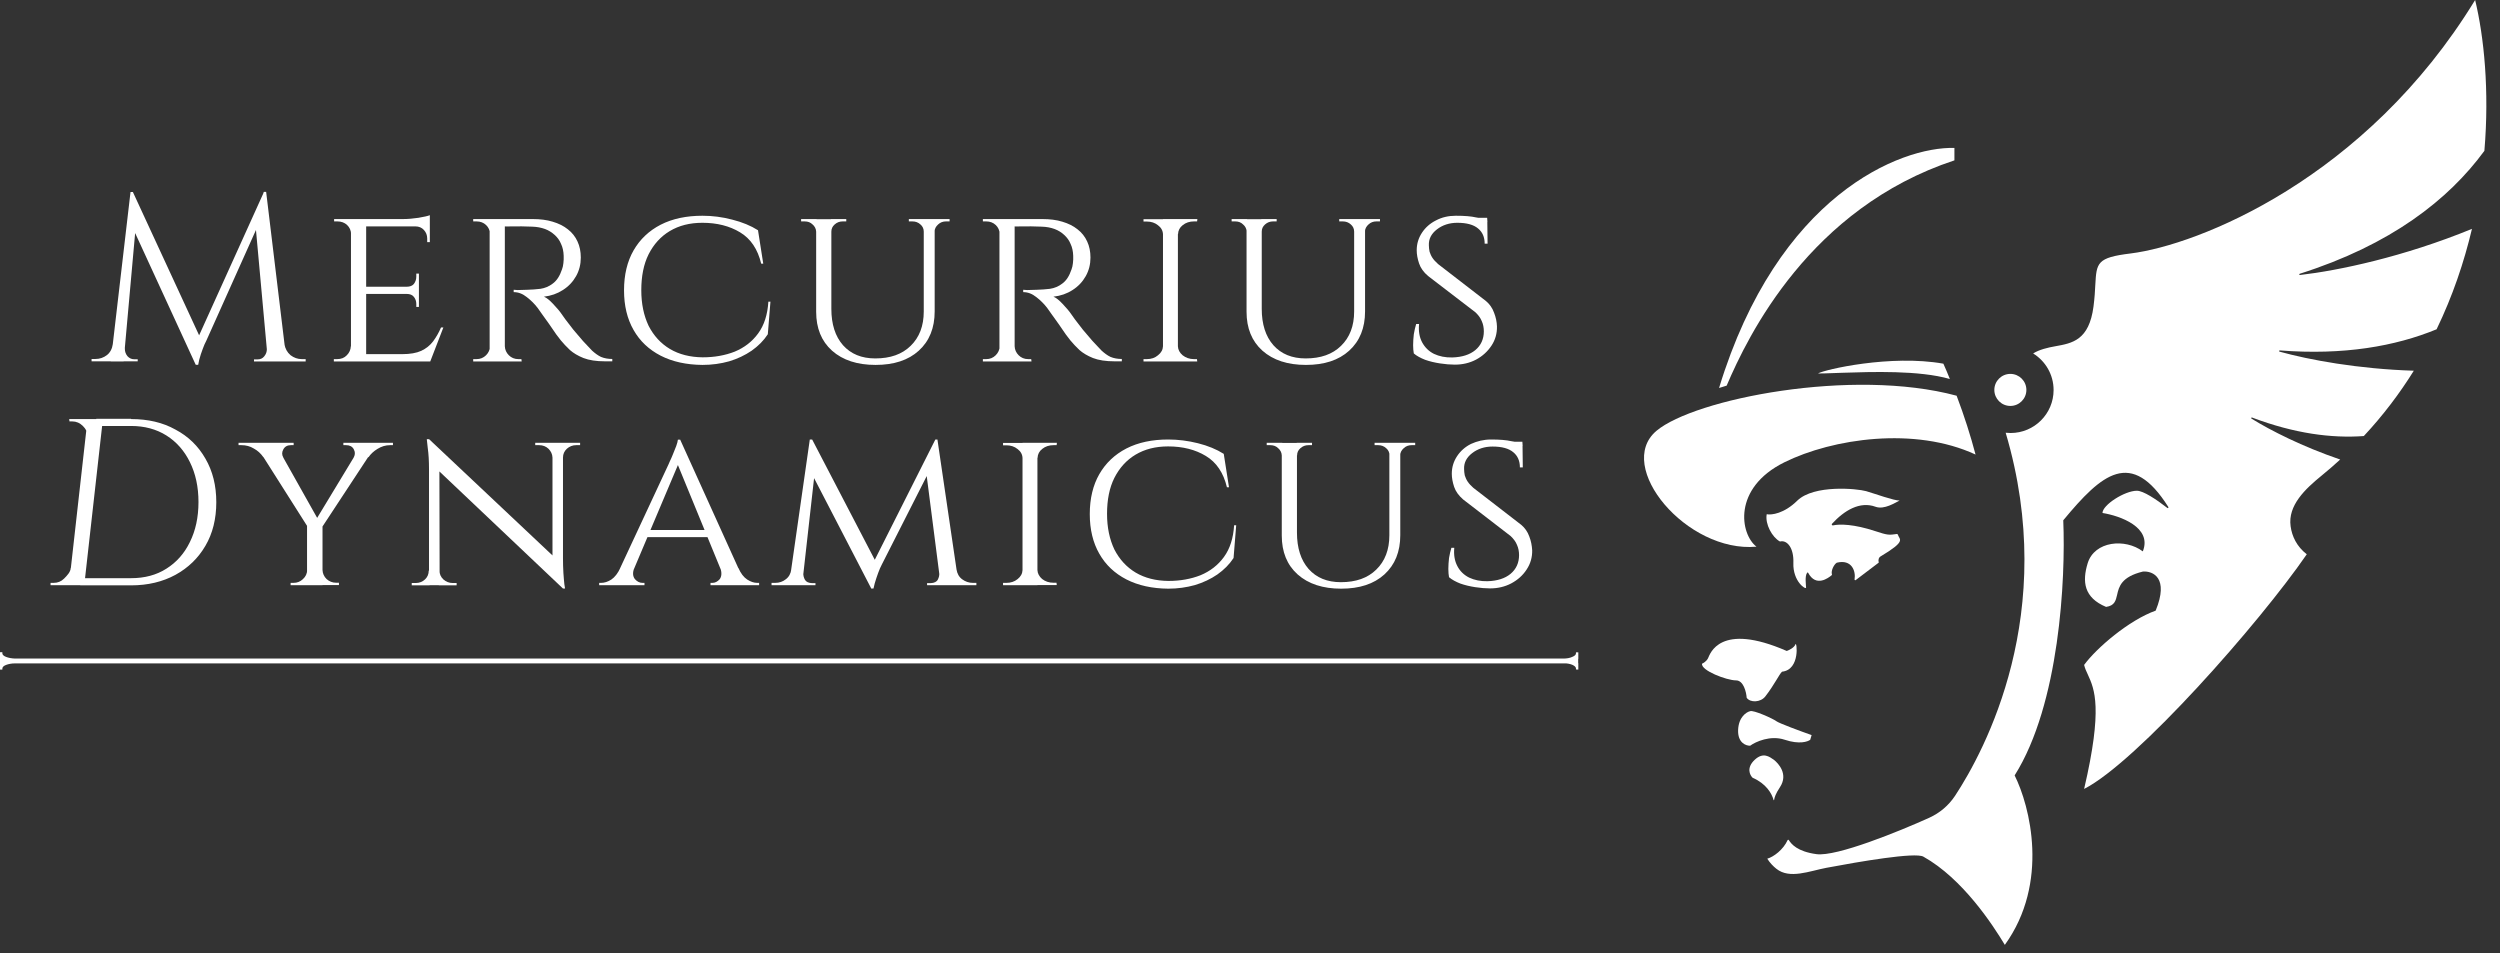 <?xml version="1.0" encoding="UTF-8"?> <svg xmlns="http://www.w3.org/2000/svg" width="181" height="69" viewBox="0 0 181 69" fill="none"><rect x="0" y="0" width="181" height="69" fill="#333333" stroke="none"/> <path d="M19.11 13.9L19.25 15.05L14.94 24.66C14.94 24.66 14.89 24.76 14.8 24.95C14.72 25.15 14.63 25.38 14.54 25.65C14.45 25.91 14.39 26.17 14.35 26.41H14.18L13.94 25.33L19.11 13.9ZM8.54 24.91V26.16H6.63V25.99C6.64 25.99 6.69 25.99 6.77 25.99C6.86 25.99 6.91 25.99 6.91 25.99C7.22 25.99 7.49 25.9 7.74 25.71C7.98 25.52 8.12 25.25 8.17 24.9H8.54V24.91ZM9.04 25.19C9.04 25.2 9.04 25.21 9.04 25.22C9.04 25.23 9.04 25.25 9.04 25.27C9.04 25.45 9.1 25.63 9.23 25.79C9.37 25.94 9.53 26.01 9.71 26.01H9.97V26.16H8.92V25.18H9.04V25.19ZM9.45 13.9H9.62L9.96 14.91L8.95 26.17H8.02L9.45 13.9ZM9.62 13.9L14.57 24.61L14.17 26.41L9.3 15.82L9.62 13.9ZM19.27 13.9L20.75 26.17H19.4L18.45 15.75L19.1 13.89H19.27V13.9ZM20.23 24.91H20.59C20.65 25.25 20.8 25.52 21.04 25.72C21.28 25.9 21.55 26 21.85 26C21.85 26 21.9 26 21.99 26C22.08 26 22.13 26 22.13 26V26.17H20.24V24.91H20.23ZM19.32 25.19H19.44V26.17H18.39V26.02H18.65C18.85 26.02 19.01 25.95 19.13 25.8C19.26 25.64 19.32 25.47 19.32 25.28C19.32 25.26 19.32 25.24 19.32 25.23C19.32 25.21 19.32 25.2 19.32 25.19Z" fill="white"></path> <path d="M26.51 15.86V26.17H25.41V15.86H26.51ZM31.14 25.64L31.11 26.17H26.49V25.64H31.14ZM30.33 20.76V21.28H26.48V20.76H30.33ZM31.12 15.86V16.39H26.48V15.86H31.12ZM32.1 23.71L31.15 26.17H28.54L29.12 25.64C29.69 25.64 30.15 25.56 30.5 25.4C30.86 25.23 31.14 25 31.36 24.71C31.58 24.41 31.77 24.08 31.93 23.71H32.1ZM30.33 21.24V22.22H30.14V22C30.14 21.81 30.08 21.64 29.97 21.5C29.86 21.35 29.68 21.28 29.44 21.28V21.25H30.33V21.24ZM30.33 19.81V20.79H29.44V20.76C29.68 20.76 29.86 20.69 29.97 20.55C30.08 20.4 30.14 20.23 30.14 20.03V19.81H30.33ZM31.12 16.34V17.53H30.93V17.27C30.93 17.03 30.85 16.82 30.69 16.65C30.54 16.48 30.33 16.39 30.07 16.39V16.34H31.12ZM31.12 15.58V16.03L29.16 15.86C29.52 15.86 29.89 15.83 30.29 15.77C30.7 15.7 30.97 15.64 31.12 15.58ZM25.45 25.07L25.67 26.17H24.17V26C24.17 26 24.21 26 24.29 26C24.37 26 24.41 26 24.41 26C24.7 26 24.93 25.91 25.11 25.72C25.29 25.54 25.39 25.32 25.4 25.07H25.45ZM25.45 16.94H25.42C25.41 16.68 25.31 16.46 25.13 16.29C24.95 16.12 24.71 16.03 24.43 16.03C24.43 16.03 24.39 16.03 24.31 16.03C24.23 16.03 24.19 16.03 24.19 16.03V15.86H25.69L25.45 16.94Z" fill="white"></path> <path d="M36.35 15.86H38.57C39.11 15.86 39.59 15.92 40.01 16.05C40.45 16.18 40.81 16.36 41.11 16.6C41.42 16.84 41.65 17.13 41.81 17.48C41.97 17.82 42.05 18.21 42.05 18.65C42.05 19.13 41.94 19.58 41.71 19.99C41.48 20.4 41.16 20.74 40.75 21C40.35 21.26 39.89 21.42 39.38 21.48C39.58 21.56 39.8 21.74 40.05 22.01C40.31 22.28 40.54 22.55 40.72 22.82C40.72 22.82 40.79 22.92 40.94 23.13C41.09 23.32 41.28 23.57 41.51 23.87C41.75 24.16 41.99 24.43 42.21 24.69C42.45 24.95 42.67 25.18 42.86 25.38C43.07 25.57 43.28 25.73 43.51 25.84C43.75 25.94 44.03 25.99 44.33 25.99V26.16H43.8C43.17 26.16 42.65 26.08 42.24 25.92C41.84 25.76 41.51 25.56 41.26 25.34C41.01 25.1 40.79 24.87 40.61 24.65C40.56 24.59 40.46 24.45 40.28 24.22C40.12 23.98 39.94 23.72 39.75 23.45C39.56 23.18 39.38 22.93 39.22 22.71C39.06 22.48 38.96 22.34 38.93 22.3C38.7 22 38.44 21.74 38.14 21.51C37.84 21.27 37.53 21.15 37.19 21.15V20.98C37.19 20.98 37.28 20.99 37.47 21C37.65 21 37.89 20.99 38.17 20.98C38.49 20.97 38.81 20.95 39.13 20.91C39.45 20.86 39.75 20.74 40.02 20.53C40.31 20.32 40.53 19.98 40.69 19.5C40.74 19.37 40.77 19.23 40.79 19.05C40.81 18.88 40.82 18.7 40.81 18.52C40.8 18.2 40.74 17.91 40.62 17.66C40.52 17.41 40.36 17.19 40.16 17.01C39.96 16.83 39.73 16.68 39.46 16.58C39.18 16.48 38.88 16.42 38.53 16.41C37.99 16.39 37.52 16.38 37.12 16.39C36.72 16.4 36.52 16.4 36.52 16.39C36.52 16.38 36.5 16.33 36.47 16.25C36.45 16.16 36.42 16.07 36.38 15.99C36.36 15.9 36.35 15.86 36.35 15.86ZM36.55 15.86V26.17H35.45V15.86H36.55ZM35.51 25.07L35.72 26.17H34.26V26C34.26 26 34.3 26 34.38 26C34.46 26 34.5 26 34.5 26C34.77 26 35 25.91 35.19 25.72C35.37 25.54 35.47 25.32 35.48 25.07H35.51ZM35.51 16.94H35.48C35.47 16.68 35.37 16.46 35.19 16.29C35.01 16.12 34.78 16.03 34.5 16.03C34.5 16.03 34.46 16.03 34.38 16.03C34.3 16.03 34.26 16.03 34.26 16.03V15.86H35.72L35.51 16.94ZM36.5 25.07H36.55C36.56 25.32 36.66 25.54 36.84 25.72C37.02 25.9 37.25 26 37.53 26C37.53 26 37.56 26 37.63 26C37.71 26 37.75 26 37.75 26L37.77 26.17H36.3L36.5 25.07Z" fill="white"></path> <path d="M55.78 21.84L55.59 24.2C55.29 24.66 54.9 25.05 54.42 25.39C53.94 25.72 53.39 25.98 52.79 26.16C52.18 26.33 51.54 26.42 50.86 26.42C49.7 26.41 48.69 26.19 47.83 25.75C46.98 25.31 46.33 24.7 45.87 23.89C45.41 23.09 45.18 22.13 45.18 21.02C45.18 19.9 45.41 18.93 45.87 18.13C46.33 17.33 46.98 16.71 47.83 16.27C48.69 15.83 49.7 15.62 50.86 15.62C51.57 15.62 52.29 15.71 53.01 15.9C53.73 16.08 54.36 16.34 54.88 16.67L55.26 19.09H55.11C54.86 18.04 54.35 17.28 53.58 16.82C52.82 16.36 51.91 16.13 50.85 16.13C49.94 16.13 49.16 16.33 48.49 16.73C47.84 17.12 47.33 17.68 46.96 18.41C46.6 19.13 46.43 20 46.43 21.01C46.43 22 46.61 22.85 46.96 23.59C47.33 24.31 47.84 24.87 48.51 25.27C49.17 25.66 49.96 25.86 50.87 25.87C51.73 25.87 52.5 25.73 53.19 25.46C53.89 25.17 54.46 24.73 54.89 24.14C55.33 23.54 55.57 22.78 55.63 21.84H55.78Z" fill="white"></path> <path d="M60.19 15.86V22.36C60.19 23.47 60.47 24.35 61.03 24.99C61.6 25.63 62.38 25.95 63.37 25.95C64.46 25.95 65.31 25.65 65.93 25.04C66.56 24.43 66.88 23.6 66.88 22.55V15.86H67.67V22.55C67.67 23.74 67.29 24.69 66.52 25.39C65.76 26.08 64.72 26.42 63.39 26.42C62.07 26.42 61.02 26.08 60.24 25.39C59.47 24.7 59.09 23.76 59.09 22.57V15.87H60.19V15.86ZM59.12 15.86V16.77H59.09C59.08 16.56 58.99 16.39 58.83 16.25C58.68 16.1 58.49 16.03 58.26 16.03C58.26 16.03 58.21 16.03 58.12 16.03C58.04 16.03 58 16.03 58 16.03V15.86H59.12ZM61.27 15.86V16.03C61.27 16.03 61.22 16.03 61.13 16.03C61.05 16.03 61.01 16.03 61.01 16.03C60.79 16.03 60.6 16.1 60.43 16.25C60.27 16.39 60.19 16.56 60.19 16.77H60.16V15.86H61.27ZM66.91 15.86V16.77H66.88C66.88 16.56 66.8 16.39 66.64 16.25C66.48 16.1 66.28 16.03 66.06 16.03C66.06 16.03 66.01 16.03 65.92 16.03C65.84 16.03 65.8 16.03 65.8 16.03V15.86H66.91ZM68.75 15.86V16.03C68.75 16.03 68.7 16.03 68.61 16.03C68.53 16.03 68.49 16.03 68.49 16.03C68.27 16.03 68.08 16.1 67.92 16.25C67.76 16.39 67.67 16.56 67.66 16.77H67.63V15.86H68.75Z" fill="white"></path> <path d="M73.25 15.86H75.47C76.01 15.86 76.49 15.92 76.91 16.05C77.35 16.18 77.71 16.36 78.01 16.6C78.32 16.84 78.55 17.13 78.71 17.48C78.87 17.82 78.95 18.21 78.95 18.65C78.95 19.13 78.84 19.58 78.61 19.99C78.38 20.4 78.06 20.74 77.65 21C77.25 21.26 76.79 21.42 76.27 21.48C76.47 21.56 76.69 21.74 76.94 22.01C77.2 22.28 77.43 22.55 77.61 22.82C77.61 22.82 77.68 22.92 77.83 23.13C77.98 23.32 78.17 23.57 78.4 23.87C78.64 24.16 78.88 24.43 79.1 24.69C79.34 24.95 79.56 25.18 79.75 25.38C79.96 25.57 80.17 25.73 80.4 25.84C80.64 25.94 80.92 25.99 81.22 25.99V26.16H80.69C80.06 26.16 79.54 26.08 79.13 25.92C78.73 25.76 78.4 25.56 78.15 25.34C77.9 25.1 77.68 24.87 77.5 24.65C77.45 24.59 77.35 24.45 77.17 24.22C77.01 23.98 76.83 23.72 76.64 23.45C76.45 23.18 76.27 22.93 76.11 22.71C75.95 22.48 75.85 22.34 75.82 22.3C75.59 22 75.33 21.74 75.03 21.51C74.73 21.27 74.42 21.15 74.08 21.15V20.98C74.08 20.98 74.17 20.99 74.36 21C74.54 21 74.78 20.99 75.06 20.98C75.38 20.97 75.7 20.95 76.02 20.91C76.34 20.86 76.64 20.74 76.91 20.53C77.2 20.32 77.42 19.98 77.58 19.5C77.63 19.37 77.66 19.23 77.68 19.05C77.7 18.87 77.71 18.7 77.7 18.52C77.69 18.2 77.63 17.91 77.51 17.66C77.41 17.41 77.25 17.19 77.05 17.01C76.86 16.83 76.62 16.68 76.35 16.58C76.08 16.48 75.77 16.42 75.42 16.41C74.88 16.39 74.41 16.38 74.01 16.39C73.61 16.4 73.41 16.4 73.41 16.39C73.41 16.38 73.39 16.33 73.36 16.25C73.34 16.16 73.31 16.07 73.27 15.99C73.27 15.9 73.25 15.86 73.25 15.86ZM73.46 15.86V26.17H72.36V15.86H73.46ZM72.41 25.07L72.62 26.17H71.16V26C71.16 26 71.2 26 71.28 26C71.36 26 71.4 26 71.4 26C71.67 26 71.9 25.91 72.09 25.72C72.27 25.54 72.37 25.32 72.38 25.07H72.41ZM72.41 16.94H72.38C72.37 16.68 72.27 16.46 72.09 16.29C71.91 16.12 71.68 16.03 71.4 16.03C71.4 16.03 71.36 16.03 71.28 16.03C71.2 16.03 71.16 16.03 71.16 16.03V15.86H72.62L72.41 16.94ZM73.41 25.07H73.46C73.47 25.32 73.57 25.54 73.75 25.72C73.93 25.9 74.16 26 74.44 26C74.44 26 74.47 26 74.54 26C74.62 26 74.66 26 74.66 26L74.68 26.17H73.2L73.41 25.07Z" fill="white"></path> <path d="M85.28 15.86V26.17H84.2V15.86H85.28ZM84.25 25.07V26.17H82.79V26C82.79 26 82.83 26 82.91 26C82.99 26 83.03 26 83.03 26C83.35 26 83.62 25.91 83.84 25.72C84.07 25.54 84.19 25.32 84.2 25.07H84.25ZM85.23 25.07H85.28C85.29 25.32 85.41 25.54 85.62 25.72C85.85 25.9 86.12 26 86.44 26C86.44 26 86.47 26 86.54 26C86.62 26 86.66 26 86.66 26L86.68 26.17H85.22V25.07H85.23ZM85.23 16.96V15.86H86.69L86.67 16.03C86.67 16.03 86.63 16.03 86.55 16.03C86.48 16.03 86.45 16.03 86.45 16.03C86.13 16.03 85.85 16.12 85.63 16.3C85.41 16.47 85.3 16.69 85.29 16.95H85.23V16.96ZM84.25 16.96H84.2C84.19 16.7 84.07 16.48 83.84 16.31C83.62 16.13 83.35 16.04 83.03 16.04C83.02 16.04 82.97 16.04 82.89 16.04C82.82 16.04 82.79 16.04 82.79 16.04V15.87H84.25V16.96Z" fill="white"></path> <path d="M91.35 15.86V22.36C91.35 23.47 91.63 24.35 92.19 24.99C92.76 25.63 93.54 25.95 94.53 25.95C95.62 25.95 96.47 25.65 97.09 25.04C97.72 24.43 98.04 23.6 98.04 22.55V15.86H98.83V22.55C98.83 23.74 98.45 24.69 97.68 25.39C96.92 26.08 95.88 26.42 94.55 26.42C93.23 26.42 92.18 26.08 91.4 25.39C90.63 24.7 90.25 23.76 90.25 22.57V15.87H91.35V15.86ZM90.29 15.86V16.77H90.26C90.25 16.56 90.16 16.39 90 16.25C89.85 16.1 89.66 16.03 89.43 16.03C89.43 16.03 89.38 16.03 89.29 16.03C89.21 16.03 89.17 16.03 89.17 16.03V15.86H90.29ZM92.43 15.86V16.03C92.43 16.03 92.38 16.03 92.29 16.03C92.21 16.03 92.17 16.03 92.17 16.03C91.95 16.03 91.76 16.1 91.59 16.25C91.43 16.39 91.35 16.56 91.35 16.77H91.32V15.86H92.43ZM98.07 15.86V16.77H98.04C98.04 16.56 97.96 16.39 97.8 16.25C97.64 16.1 97.44 16.03 97.22 16.03C97.22 16.03 97.17 16.03 97.08 16.03C97 16.03 96.96 16.03 96.96 16.03V15.86H98.07ZM99.91 15.86V16.03C99.91 16.03 99.86 16.03 99.77 16.03C99.69 16.03 99.65 16.03 99.65 16.03C99.43 16.03 99.24 16.1 99.08 16.25C98.92 16.39 98.83 16.56 98.82 16.77H98.79V15.86H99.91Z" fill="white"></path> <path d="M105.4 15.62C105.72 15.62 106 15.63 106.24 15.65C106.48 15.67 106.69 15.7 106.86 15.74C107.04 15.76 107.2 15.8 107.32 15.84C107.46 15.87 107.58 15.91 107.68 15.94L107.7 17.64H107.49C107.49 17.17 107.33 16.8 107.01 16.54C106.69 16.27 106.19 16.13 105.51 16.13C104.94 16.13 104.44 16.29 104.03 16.61C103.63 16.92 103.43 17.3 103.45 17.76C103.45 17.91 103.47 18.06 103.5 18.22C103.55 18.37 103.61 18.52 103.71 18.67C103.81 18.82 103.95 18.97 104.12 19.12L107.59 21.8C107.85 22.02 108.05 22.3 108.17 22.64C108.3 22.97 108.37 23.3 108.38 23.64C108.39 24.14 108.26 24.61 107.98 25.03C107.7 25.45 107.33 25.79 106.86 26.04C106.4 26.28 105.89 26.4 105.33 26.4C105 26.4 104.64 26.37 104.25 26.31C103.87 26.25 103.52 26.17 103.18 26.05C102.85 25.92 102.57 25.77 102.36 25.59C102.33 25.43 102.31 25.23 102.31 24.99C102.31 24.74 102.33 24.47 102.36 24.2C102.41 23.92 102.46 23.68 102.53 23.46H102.74C102.69 23.98 102.77 24.42 102.96 24.78C103.16 25.15 103.44 25.43 103.82 25.62C104.2 25.8 104.64 25.89 105.14 25.88C105.85 25.86 106.41 25.68 106.81 25.35C107.22 25.01 107.43 24.55 107.43 23.99C107.43 23.72 107.38 23.47 107.28 23.25C107.19 23.02 107.03 22.81 106.82 22.61L103.39 19.98C103.07 19.71 102.85 19.4 102.74 19.07C102.63 18.74 102.57 18.42 102.57 18.12C102.57 17.65 102.7 17.23 102.95 16.85C103.2 16.47 103.54 16.17 103.96 15.96C104.39 15.73 104.87 15.62 105.4 15.62ZM107.67 15.77L107.69 16.08H106.47V15.77H107.67Z" fill="white"></path> <path d="M19.92 32.08L23.1 37.74L22.4 38.34L18.43 32.08H19.92ZM23.35 37.94V42.37H22.23V37.94H23.35ZM26.24 32.08H27.32L23.23 38.3L22.59 38.11L26.24 32.08ZM25.59 33.16C25.72 32.93 25.72 32.72 25.61 32.52C25.5 32.32 25.31 32.23 25.06 32.23C25.06 32.23 25.03 32.23 24.96 32.23C24.89 32.23 24.86 32.23 24.86 32.23V32.06H28.45V32.23H28.24C27.92 32.23 27.62 32.32 27.33 32.5C27.05 32.67 26.84 32.87 26.68 33.1L25.59 33.16ZM20.52 33.14L19.06 33.09C18.88 32.83 18.65 32.62 18.37 32.47C18.11 32.31 17.81 32.23 17.48 32.23H17.27V32.06H21.26V32.23C21.26 32.23 21.23 32.23 21.16 32.23C21.09 32.23 21.06 32.23 21.06 32.23C20.81 32.23 20.62 32.33 20.51 32.54C20.4 32.74 20.4 32.94 20.52 33.14ZM22.29 41.27V42.37H21.04V42.2C21.05 42.2 21.09 42.2 21.14 42.2C21.21 42.2 21.24 42.2 21.24 42.2C21.52 42.2 21.74 42.11 21.93 41.93C22.13 41.75 22.23 41.53 22.24 41.28H22.29V41.27ZM23.3 41.27H23.35C23.36 41.52 23.46 41.74 23.64 41.92C23.84 42.1 24.07 42.19 24.34 42.19C24.34 42.19 24.37 42.19 24.44 42.19C24.51 42.19 24.54 42.19 24.54 42.19V42.36H23.3V41.27Z" fill="white"></path> <path d="M31.07 31.8L40.59 40.77L40.76 42.61L31.24 33.59L31.07 31.8ZM31.1 41.31V42.38H29.81V42.21C29.81 42.21 29.86 42.21 29.95 42.21C30.05 42.21 30.1 42.21 30.1 42.21C30.36 42.21 30.59 42.12 30.77 41.95C30.95 41.78 31.04 41.57 31.04 41.31H31.1ZM31.82 41.31C31.82 41.56 31.91 41.77 32.1 41.95C32.29 42.12 32.52 42.21 32.77 42.21C32.77 42.21 32.82 42.21 32.91 42.21C33.01 42.21 33.06 42.21 33.06 42.21V42.38H31.77V41.31H31.82ZM31.07 31.8L31.81 32.76L31.83 42.37H31.06V33.95C31.06 33.37 31.03 32.86 30.97 32.44C30.92 32.02 30.9 31.8 30.9 31.8H31.07ZM40.76 32.06V40.41C40.76 40.78 40.77 41.13 40.79 41.48C40.81 41.81 40.84 42.09 40.86 42.3C40.89 42.51 40.91 42.61 40.91 42.61H40.76L40 41.7V32.06H40.76ZM40.71 33.13V32.06H42V32.23C42 32.23 41.95 32.23 41.85 32.23C41.76 32.23 41.71 32.23 41.71 32.23C41.46 32.23 41.23 32.32 41.04 32.49C40.86 32.66 40.76 32.87 40.76 33.13H40.71ZM40 33.13C39.99 32.88 39.89 32.67 39.71 32.49C39.53 32.32 39.3 32.23 39.04 32.23C39.04 32.23 38.99 32.23 38.89 32.23C38.8 32.23 38.75 32.23 38.75 32.23V32.06H40.04V33.13H40Z" fill="white"></path> <path d="M49.24 31.82L53.97 42.27H52.61L48.95 33.35L49.24 31.82ZM45.92 41.12C45.79 41.46 45.81 41.73 45.97 41.93C46.13 42.11 46.31 42.2 46.52 42.2H46.66V42.37H43.38V42.2C43.38 42.2 43.4 42.2 43.45 42.2C43.5 42.2 43.52 42.2 43.52 42.2C43.76 42.2 44.01 42.12 44.26 41.96C44.51 41.79 44.73 41.51 44.91 41.12H45.92ZM49.24 31.82L49.36 33.01L45.42 42.33H44.34L48.41 33.6C48.41 33.6 48.44 33.53 48.5 33.39C48.57 33.25 48.64 33.09 48.72 32.89C48.81 32.68 48.89 32.48 48.96 32.29C49.03 32.1 49.07 31.94 49.08 31.83H49.24V31.82ZM51.27 38.37V38.89H46.71V38.37H51.27ZM52.15 41.12H53.46C53.63 41.51 53.84 41.79 54.1 41.96C54.35 42.12 54.59 42.2 54.82 42.2C54.82 42.2 54.84 42.2 54.89 42.2C54.94 42.2 54.96 42.2 54.96 42.2V42.37H51.44V42.2H51.58C51.77 42.2 51.95 42.11 52.11 41.93C52.25 41.73 52.27 41.46 52.15 41.12Z" fill="white"></path> <path d="M67.72 31.82L67.87 32.94L63.85 40.86C63.85 40.86 63.8 40.96 63.71 41.15C63.63 41.34 63.54 41.58 63.45 41.85C63.36 42.11 63.29 42.37 63.24 42.61H63.07L62.83 41.53L67.72 31.82ZM57.65 41.22V42.37H55.86V42.2C55.86 42.2 55.9 42.2 55.98 42.2C56.07 42.2 56.12 42.2 56.12 42.2C56.42 42.2 56.68 42.11 56.89 41.94C57.12 41.77 57.25 41.53 57.29 41.22H57.65ZM58.16 41.48C58.15 41.65 58.19 41.82 58.28 41.98C58.37 42.13 58.54 42.21 58.8 42.22H59.04V42.37H58.06V41.48H58.16ZM58.63 31.82H58.8L59.14 32.83L58.07 42.37H57.12L58.63 31.82ZM58.8 31.82L63.48 40.81L63.08 42.61L58.47 33.71L58.8 31.82ZM67.87 31.82L69.42 42.37H68.11L67 33.73L67.72 31.82H67.87ZM68.91 41.22H69.25C69.3 41.53 69.43 41.77 69.66 41.94C69.89 42.11 70.15 42.2 70.43 42.2C70.43 42.2 70.47 42.2 70.55 42.2C70.64 42.2 70.69 42.2 70.69 42.2V42.37H68.9V41.22H68.91ZM68 41.48H68.12V42.37H67.12V42.22H67.38C67.64 42.21 67.82 42.12 67.9 41.96C67.98 41.8 68.02 41.64 68 41.48Z" fill="white"></path> <path d="M75.11 32.06V42.37H74.03V32.06H75.11ZM74.08 41.27V42.37H72.62V42.2C72.62 42.2 72.66 42.2 72.74 42.2C72.82 42.2 72.86 42.2 72.86 42.2C73.18 42.2 73.45 42.11 73.67 41.93C73.9 41.75 74.02 41.53 74.03 41.28H74.08V41.27ZM75.06 41.27H75.11C75.12 41.52 75.24 41.74 75.45 41.92C75.68 42.1 75.95 42.19 76.27 42.19C76.27 42.19 76.3 42.19 76.37 42.19C76.45 42.19 76.49 42.19 76.49 42.19L76.51 42.36H75.05V41.27H75.06ZM75.06 33.16V32.06H76.52L76.5 32.23C76.5 32.23 76.46 32.23 76.38 32.23C76.31 32.23 76.28 32.23 76.28 32.23C75.96 32.23 75.68 32.32 75.46 32.5C75.24 32.67 75.13 32.89 75.12 33.15H75.06V33.16ZM74.08 33.16H74.03C74.02 32.9 73.9 32.68 73.67 32.51C73.45 32.33 73.18 32.24 72.86 32.24C72.85 32.24 72.8 32.24 72.72 32.24C72.65 32.24 72.62 32.24 72.62 32.24V32.07H74.08V33.16Z" fill="white"></path> <path d="M89.5 38.04L89.31 40.4C89.01 40.86 88.62 41.25 88.14 41.59C87.66 41.92 87.11 42.18 86.51 42.36C85.9 42.53 85.26 42.62 84.58 42.62C83.42 42.61 82.41 42.39 81.55 41.95C80.7 41.51 80.05 40.9 79.59 40.09C79.13 39.29 78.9 38.33 78.9 37.22C78.9 36.1 79.13 35.13 79.59 34.33C80.05 33.53 80.7 32.91 81.55 32.47C82.41 32.03 83.42 31.82 84.58 31.82C85.29 31.82 86.01 31.91 86.73 32.09C87.45 32.27 88.08 32.53 88.6 32.86L88.98 35.28H88.83C88.58 34.23 88.07 33.47 87.3 33.01C86.54 32.55 85.63 32.32 84.57 32.32C83.66 32.32 82.88 32.52 82.21 32.92C81.56 33.31 81.05 33.87 80.68 34.6C80.32 35.32 80.15 36.19 80.15 37.2C80.15 38.19 80.33 39.04 80.68 39.78C81.05 40.5 81.56 41.06 82.23 41.46C82.89 41.85 83.68 42.05 84.59 42.06C85.45 42.06 86.22 41.92 86.91 41.65C87.61 41.36 88.18 40.92 88.61 40.33C89.05 39.73 89.29 38.97 89.35 38.03H89.5V38.04Z" fill="white"></path> <path d="M93.9 32.06V38.56C93.9 39.67 94.18 40.55 94.74 41.19C95.31 41.83 96.09 42.15 97.08 42.15C98.17 42.15 99.02 41.85 99.64 41.24C100.27 40.63 100.59 39.8 100.59 38.75V32.06H101.38V38.75C101.38 39.94 101 40.89 100.23 41.59C99.47 42.28 98.43 42.62 97.1 42.62C95.78 42.62 94.73 42.28 93.95 41.59C93.18 40.9 92.8 39.96 92.8 38.77V32.07H93.9V32.06ZM92.84 32.06V32.97H92.8C92.79 32.76 92.7 32.59 92.54 32.45C92.39 32.3 92.2 32.23 91.97 32.23C91.97 32.23 91.92 32.23 91.83 32.23C91.75 32.23 91.71 32.23 91.71 32.23V32.06H92.84ZM94.99 32.06V32.23C94.99 32.23 94.94 32.23 94.85 32.23C94.77 32.23 94.73 32.23 94.73 32.23C94.51 32.23 94.32 32.3 94.15 32.45C93.99 32.59 93.91 32.76 93.91 32.97H93.88V32.06H94.99ZM100.63 32.06V32.97H100.6C100.6 32.76 100.52 32.59 100.36 32.45C100.2 32.3 100 32.23 99.78 32.23C99.78 32.23 99.73 32.23 99.64 32.23C99.56 32.23 99.52 32.23 99.52 32.23V32.06H100.63ZM102.46 32.06V32.23C102.46 32.23 102.41 32.23 102.32 32.23C102.24 32.23 102.2 32.23 102.2 32.23C101.98 32.23 101.79 32.3 101.63 32.45C101.47 32.59 101.38 32.76 101.37 32.97H101.34V32.06H102.46Z" fill="white"></path> <path d="M107.95 31.82C108.27 31.82 108.55 31.83 108.79 31.85C109.03 31.87 109.24 31.9 109.41 31.94C109.59 31.96 109.75 32 109.87 32.04C110.01 32.07 110.13 32.11 110.23 32.14L110.25 33.84H110.04C110.04 33.37 109.88 33 109.56 32.74C109.24 32.47 108.74 32.33 108.06 32.33C107.49 32.33 106.99 32.49 106.58 32.81C106.18 33.12 105.98 33.5 106 33.96C106 34.11 106.02 34.26 106.05 34.42C106.1 34.57 106.16 34.72 106.26 34.87C106.36 35.02 106.5 35.17 106.67 35.32L110.14 38C110.4 38.22 110.6 38.5 110.72 38.84C110.85 39.17 110.91 39.5 110.93 39.84C110.94 40.34 110.81 40.81 110.53 41.23C110.26 41.65 109.88 41.99 109.41 42.24C108.95 42.48 108.44 42.6 107.88 42.6C107.55 42.6 107.19 42.57 106.8 42.51C106.42 42.45 106.07 42.37 105.73 42.25C105.4 42.12 105.12 41.97 104.91 41.79C104.88 41.63 104.86 41.43 104.86 41.19C104.86 40.94 104.88 40.67 104.91 40.4C104.96 40.13 105.01 39.88 105.08 39.66H105.29C105.24 40.18 105.32 40.62 105.51 40.98C105.7 41.35 105.99 41.63 106.37 41.82C106.75 42 107.19 42.09 107.69 42.08C108.4 42.06 108.96 41.88 109.36 41.55C109.77 41.21 109.98 40.75 109.98 40.19C109.98 39.92 109.93 39.67 109.83 39.45C109.74 39.22 109.58 39.01 109.37 38.81L105.93 36.16C105.61 35.88 105.39 35.58 105.28 35.25C105.17 34.92 105.11 34.6 105.11 34.3C105.11 33.83 105.24 33.41 105.49 33.03C105.74 32.65 106.08 32.35 106.5 32.14C106.94 31.94 107.42 31.82 107.95 31.82ZM110.22 31.98L110.24 32.29H109.02V31.98H110.22Z" fill="white"></path> <path d="M9.49 30.34C10.72 30.34 11.79 30.59 12.7 31.1C13.63 31.59 14.35 32.29 14.87 33.2C15.4 34.11 15.66 35.16 15.66 36.36C15.66 37.56 15.4 38.62 14.87 39.52C14.35 40.41 13.63 41.11 12.7 41.62C11.78 42.12 10.71 42.38 9.49 42.38H5.81L5.79 41.86C5.79 41.86 5.91 41.86 6.15 41.86C6.4 41.86 6.71 41.86 7.08 41.86C7.46 41.86 7.83 41.86 8.2 41.86C8.57 41.86 8.87 41.86 9.11 41.86C9.36 41.86 9.49 41.86 9.49 41.86C10.48 41.86 11.33 41.63 12.05 41.17C12.78 40.71 13.35 40.07 13.75 39.24C14.16 38.41 14.37 37.45 14.37 36.35C14.37 35.25 14.16 34.29 13.75 33.46C13.35 32.64 12.78 31.99 12.05 31.53C11.32 31.07 10.46 30.84 9.49 30.84C9.49 30.84 9.36 30.84 9.09 30.84C8.84 30.84 8.52 30.84 8.13 30.84C7.75 30.84 8.72 30.84 8.33 30.84C7.95 30.84 7.63 30.84 7.37 30.84C7.11 30.84 6.97 30.84 6.97 30.84V30.32H9.49V30.34ZM7.45 30.34L6.1 42.37H4.99L6.34 30.34H7.45ZM5.15 41.12L5.04 42.37H3.66V42.2C3.66 42.2 3.69 42.2 3.76 42.2C3.84 42.2 3.88 42.2 3.88 42.2C4.18 42.2 4.43 42.1 4.64 41.89C4.86 41.67 5.11 41.41 5.12 41.12H5.15ZM6.39 31.6H6.33C6.33 31.3 6.22 31.05 6 30.84C5.78 30.62 5.52 30.51 5.23 30.51C5.23 30.51 5.2 30.51 5.13 30.51C5.06 30.51 5.03 30.51 5.03 30.51L5.01 30.34H6.38V31.6H6.39Z" fill="white"></path> <path d="M114.26 48.03H0V47.68H114.26V48.03ZM1.09 47.69H0V47.22H0.17C0.17 47.22 0.17 47.23 0.17 47.26C0.17 47.29 0.17 47.3 0.17 47.3C0.17 47.4 0.26 47.49 0.44 47.56C0.62 47.63 0.84 47.67 1.09 47.68V47.69ZM1.09 48.01V48.03C0.84 48.03 0.63 48.07 0.44 48.14C0.26 48.21 0.17 48.3 0.17 48.41C0.17 48.41 0.17 48.42 0.17 48.44C0.17 48.47 0.17 48.48 0.17 48.48H0V48.01H1.09ZM113.18 48.01H114.27V48.48L114.1 48.47C114.1 48.47 114.1 48.46 114.1 48.43C114.1 48.41 114.1 48.4 114.1 48.4C114.1 48.3 114.01 48.21 113.83 48.13C113.66 48.06 113.44 48.02 113.18 48.02V48.01ZM113.18 47.69V47.68C113.44 47.68 113.66 47.64 113.83 47.56C114.01 47.49 114.1 47.4 114.1 47.3C114.1 47.3 114.1 47.28 114.1 47.26C114.1 47.24 114.1 47.23 114.1 47.23H114.27V47.7H113.18V47.69Z" fill="white"></path> <path d="M127.04 55.01C126.42 55.59 126.69 56.12 126.89 56.31C127.88 56.74 128.28 57.46 128.4 57.9C128.41 57.95 128.44 57.95 128.45 57.9C128.47 57.75 128.54 57.49 128.87 56.99C129.49 56.05 128.76 55.27 128.43 55.01C128.11 54.79 127.66 54.43 127.04 55.01Z" fill="white"></path> <path d="M125.84 52.84C125.88 51.91 126.44 51.55 126.71 51.49C126.94 51.39 128.35 52.02 128.6 52.21C128.79 52.36 130.39 52.95 131.16 53.22L131.06 53.56C130.88 53.7 130.27 53.91 129.22 53.56C128.18 53.21 127.11 53.7 126.71 53.99C126.4 54 125.8 53.77 125.84 52.84Z" fill="white"></path> <path d="M125.69 49.26C126.23 49.26 126.43 50.1 126.46 50.52C126.72 50.89 127.47 50.86 127.81 50.42C128.47 49.57 128.81 48.82 129.02 48.63C130.37 48.49 130.08 46.36 129.99 46.65C129.91 46.88 129.54 47.07 129.36 47.13C124.48 45 123.8 47.37 123.66 47.66C123.54 47.89 123.32 48.01 123.23 48.05C123.13 48.54 125.01 49.26 125.69 49.26Z" fill="white"></path> <path d="M127.91 37.23C127.78 37.95 128.31 38.9 128.86 39.2C128.87 39.21 128.88 39.21 128.89 39.2C129.4 39.09 129.88 39.68 129.84 40.75C129.79 42.1 130.76 42.73 130.76 42.54C130.76 42.39 130.65 41.71 130.84 41.46C130.86 41.44 130.89 41.44 130.91 41.47C131.48 42.54 132.38 41.84 132.62 41.64C132.64 41.63 132.64 41.6 132.63 41.58C132.55 41.31 132.79 40.86 132.97 40.75C132.97 40.75 132.98 40.75 132.98 40.74C134.08 40.47 134.37 41.36 134.27 41.95C134.26 41.99 134.32 42.03 134.35 42L136 40.75C136.02 40.74 136.02 40.72 136.02 40.7C135.96 40.49 136.06 40.34 136.13 40.3C138.07 39.14 137.52 39.09 137.4 38.7C137.39 38.68 137.37 38.66 137.34 38.66C136.75 38.75 136.64 38.74 135.79 38.46C134.22 37.94 133.19 37.93 132.7 38.04C132.65 38.05 132.59 37.97 132.63 37.93C133.52 36.96 134.65 36.27 135.79 36.69C136.42 36.92 137.22 36.39 137.53 36.24C137.1 36.24 135.79 35.76 135.11 35.56C134.43 35.37 131.34 35.08 130.13 36.24C129.17 37.19 128.25 37.3 127.91 37.23Z" fill="white"></path> <path d="M146.71 28.23C146.71 28.87 146.19 29.39 145.55 29.39C144.91 29.39 144.39 28.87 144.39 28.23C144.39 27.59 144.91 27.07 145.55 27.07C146.19 27.07 146.71 27.59 146.71 28.23Z" fill="white"></path> <path fill-rule="evenodd" clip-rule="evenodd" d="M179.87 10.92C177.27 14.47 173.07 17.74 166.5 19.82C166.45 19.84 166.46 19.92 166.52 19.91C169.3 19.59 174.02 18.6 178.97 16.57C178.4 18.98 177.57 21.44 176.41 23.84C173.42 25.07 169.68 25.73 165.06 25.37C165 25.37 164.99 25.44 165.04 25.46C167.17 26.05 170.69 26.71 174.76 26.84C173.74 28.48 172.54 30.07 171.14 31.57C168.81 31.74 166.12 31.39 163.05 30.23C163 30.21 162.96 30.28 163.01 30.31C164.4 31.17 166.68 32.33 169.43 33.27C169 33.67 168.55 34.05 168.09 34.43C166.9 35.4 165.63 36.59 165.84 38.1C165.94 38.84 166.29 39.57 167.01 40.13C163.57 45.13 154.72 55.16 150.89 57.12C152.26 51.25 151.64 49.89 151.16 48.84C151.05 48.61 150.95 48.39 150.89 48.14C151.79 46.91 154.14 44.9 156.07 44.21C157.05 41.83 155.87 41.33 155.15 41.38C153.58 41.76 153.41 42.48 153.28 43.06C153.18 43.49 153.1 43.85 152.48 43.94C150.87 43.27 150.74 42.11 151.15 40.77C151.65 39.17 153.86 38.96 155.14 39.92C155.84 38.17 153.48 37.34 152.22 37.14C152.22 36.56 153.83 35.53 154.71 35.53C155.17 35.53 156.1 36.14 156.92 36.78C156.96 36.81 157.01 36.76 156.99 36.71C154.3 32.45 152.18 34.29 149.38 37.67C149.56 41.92 149.11 50.98 145.86 56.14C146.97 58.36 148.39 63.91 145.15 68.41C144.29 66.98 142.11 63.62 139.25 62.02C138.66 61.69 134.67 62.37 132.23 62.83C131.01 63.06 129.57 63.67 128.61 62.9C128.38 62.72 128.14 62.47 127.95 62.17C128.43 62.03 129.11 61.51 129.42 60.83C129.44 60.79 129.49 60.79 129.51 60.82C129.69 61.11 130.12 61.65 131.51 61.84C132.97 62.04 137.52 60.18 139.67 59.21C140.44 58.86 141.08 58.32 141.55 57.61C143.68 54.37 149.08 44.37 145.21 31.33C145.33 31.34 145.45 31.35 145.57 31.35C147.28 31.35 148.68 29.96 148.68 28.24C148.68 27.12 148.09 26.14 147.2 25.59C147.64 25.31 148.28 25.16 148.8 25.07C150.03 24.85 151.25 24.64 151.57 22.19C151.65 21.57 151.68 21.05 151.7 20.63C151.79 19.02 151.81 18.65 154.26 18.35C159.09 17.75 171.28 12.97 179.2 0C179.84 2.65 180.24 6.54 179.87 10.92Z" fill="white"></path> <path fill-rule="evenodd" clip-rule="evenodd" d="M125.01 27.92C126.56 24.29 131.03 15.07 141.5 11.61V10.71C137.59 10.61 128.71 14.13 124.46 28.09L125.01 27.92ZM127.17 39.58C125.99 38.68 125.41 35.34 129.19 33.47C132.69 31.74 138.64 30.87 143.03 32.91C142.67 31.55 142.22 30.13 141.66 28.65C134.09 26.61 122.67 28.89 119.93 31.19C116.88 33.76 122.12 40.04 127.17 39.58Z" fill="white"></path> <path fill-rule="evenodd" clip-rule="evenodd" d="M140.7 26.33C136.89 25.65 132.08 26.76 131.62 27.04C131.91 27.04 132.31 27.03 132.79 27.01C132.97 27 133.16 27 133.36 26.99C135.5 26.92 138.95 26.8 141.17 27.44C141.02 27.07 140.87 26.7 140.7 26.33Z" fill="white"></path> </svg> 